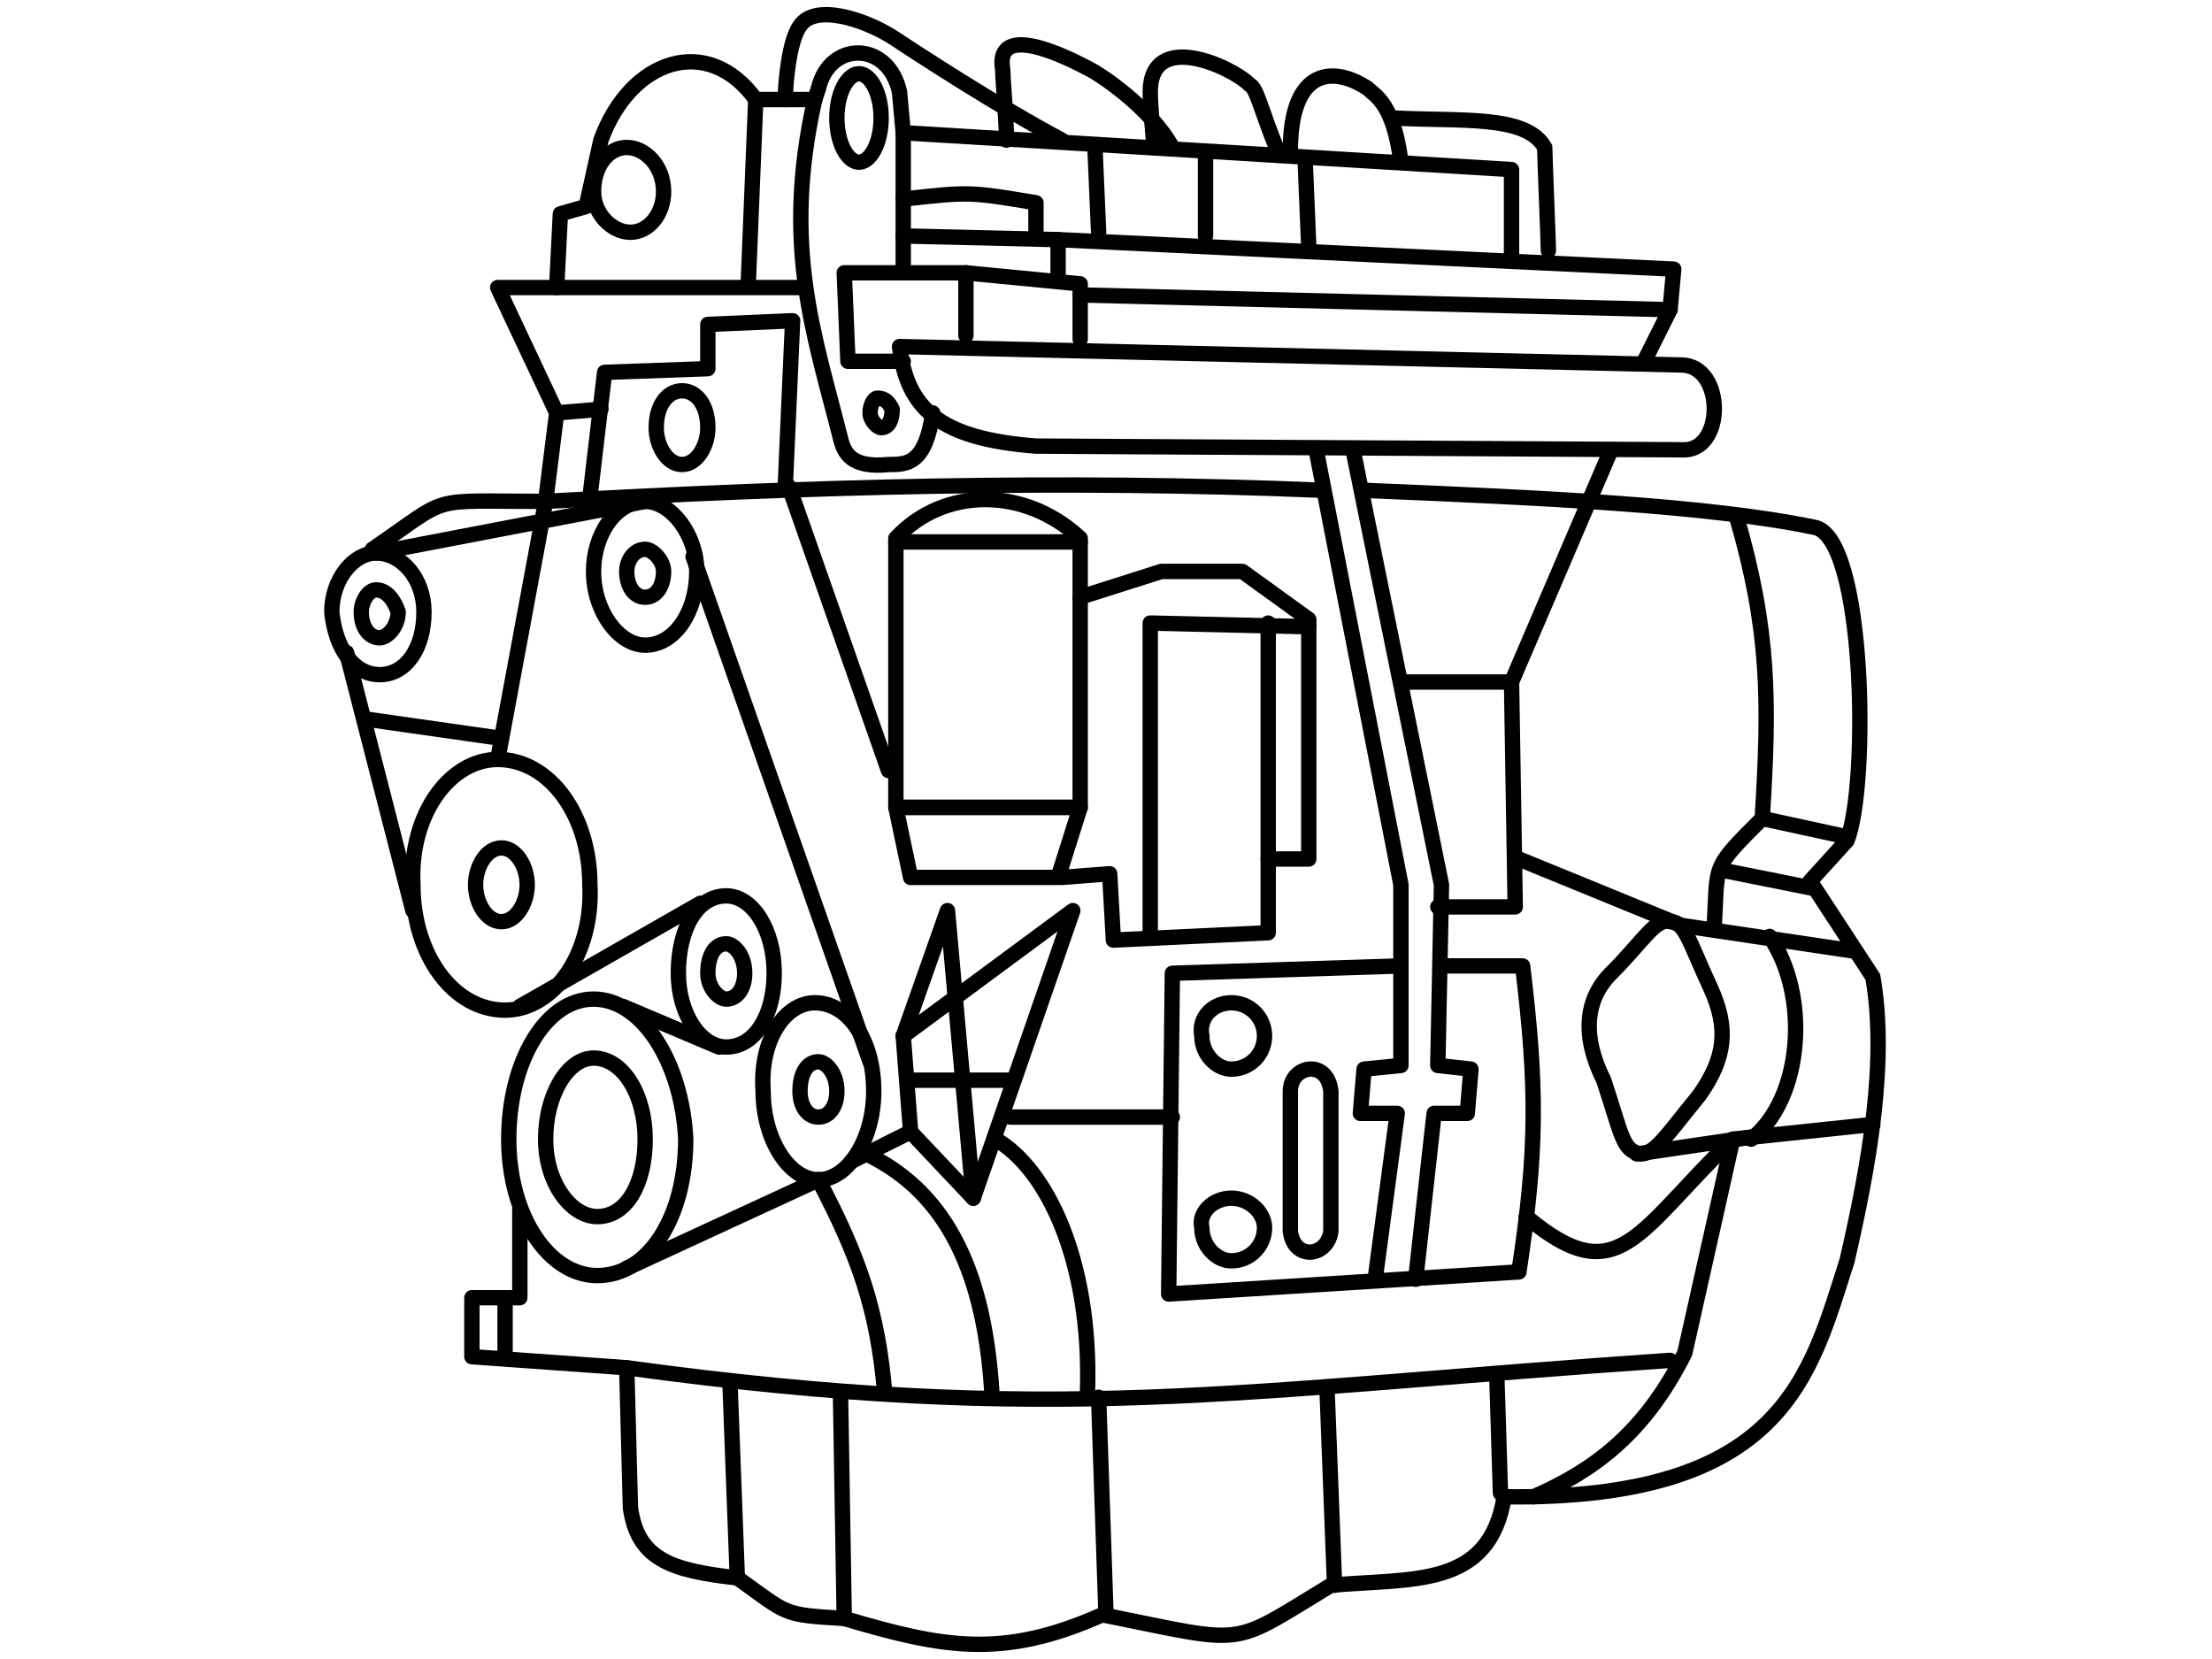 <?xml version="1.0" encoding="UTF-8"?>
<!DOCTYPE svg PUBLIC "-//W3C//DTD SVG 1.1//EN" "http://www.w3.org/Graphics/SVG/1.1/DTD/svg11.dtd">
<!-- Creator: CorelDRAW X7 -->
<svg xmlns="http://www.w3.org/2000/svg" xml:space="preserve" width="600px" height="450px" version="1.1" style="shape-rendering:geometricPrecision; text-rendering:geometricPrecision; image-rendering:optimizeQuality; fill-rule:evenodd; clip-rule:evenodd"
viewBox="0 0 600 450"
 xmlns:xlink="http://www.w3.org/1999/xlink">
 <defs>
  <style type="text/css">
   <![CDATA[
    .str0 {stroke:black;stroke-width:4.166;stroke-linecap:round;stroke-linejoin:round}
    .str1 {stroke:black;stroke-width:4.166;stroke-linecap:round;stroke-linejoin:round}
    .fil1 {fill:none}
    .fil0 {fill:none;fill-rule:nonzero}
   ]]>
  </style>
 </defs>
 <g id="Layer_x0020_1">
  <g id="_806433904">
   <path class="fil0 str0" d="M112 240c0,19 11,34 25,34 13,0 24,-15 23,-34 0,-19 -11,-34 -25,-34 -13,0 -24,15 -23,34z"/>
   <path class="fil0 str0" d="M90 166c1,10 6,17 13,17 7,0 12,-7 12,-17 0,-9 -6,-16 -13,-16 -6,0 -12,7 -12,16z"/>
   <path class="fil0 str0" d="M161 155c0,11 7,20 14,20 8,0 14,-9 14,-20 0,-10 -7,-19 -14,-19 -8,0 -14,9 -14,19z"/>
   <path class="fil0 str0" d="M138 309c0,21 11,37 24,37 14,0 24,-16 24,-37 -1,-21 -12,-38 -25,-38 -13,0 -23,17 -23,38z"/>
   <path class="fil0 str0" d="M207 296c0,13 7,24 15,24 8,0 15,-11 15,-24 0,-14 -7,-24 -16,-24 -8,0 -15,10 -14,24z"/>
   <path class="fil0 str0" d="M184 264c0,11 6,20 13,20 8,0 13,-9 13,-20 0,-12 -6,-21 -13,-21 -8,0 -13,9 -13,21z"/>
   <path class="fil1 str1" d="M148 136c71,-4 139,-6 211,-3m11 0c48,2 93,4 122,10 14,2 15,70 9,85l-10 11 17 26c4,23 -1,51 -7,77 -10,31 -17,65 -93,64 -4,25 -25,22 -47,24 -28,17 -22,16 -62,8 -27,12 -43,9 -70,1 -17,-1 -15,-1 -29,-11 -18,-2 -27,-5 -29,-19l-1 -38 -42 -3 0 -16 13 0 0 -24m269 -258l0 -24 -165 -10 -1 -11c-3,-14 -19,-14 -22,-1l-1 3 -16 0c-13,-18 -34,-11 -42,11l-4 18 -7 2 -1 20 -16 0 16 34 -3 24c-33,0 -25,-2 -47,13"/>
   <path class="fil1 str1" d="M243 146c13,-14 35,-14 50,0l0 73 -50 0 0 -73z"/>
   <polygon class="fil1 str1" points="247,238 287,238 293,219 243,219 "/>
   <path class="fil1 str1" d="M170 371c117,16 165,6 283,-2"/>
   <path class="fil1 str1" d="M416 406c16,-7 30,-17 41,-39l13 -58 38 -4"/>
   <path class="fil1 str1" d="M465 251c1,-17 -1,-15 13,-29 2,-32 2,-51 -7,-82"/>
   <line class="fil1 str1" x1="501" y1="227" x2="478" y2= "222" />
   <line class="fil1 str1" x1="492" y1="241" x2="467" y2= "236" />
   <path class="fil1 str1" d="M235 313c23,11 32,34 34,64"/>
   <path class="fil1 str1" d="M270 309c14,8 26,33 25,68"/>
   <path class="fil1 str1" d="M240 378c-2,-23 -7,-37 -18,-58"/>
   <path class="fil1 str1" d="M380 262l-62 2 -1 87 95 -6c5,-33 5,-50 1,-83l-22 0"/>
   <polyline class="fil1 str1" points="373,347 379,302 369,302 370,290 380,289 380,240 357,122 "/>
   <polyline class="fil1 str1" points="384,347 389,302 398,302 399,290 390,289 391,240 367,122 "/>
   <polyline class="fil1 str1" points="390,246 411,246 410,185 380,185 "/>
   <path class="fil1 str1" d="M445 313c-5,-1 -5,-5 -10,-20 -6,-12 -5,-22 2,-29 9,-9 12,-15 16,-14 4,0 5,5 11,18 5,11 4,19 -3,29 -9,11 -12,16 -16,16z"/>
   <polyline class="fil1 str1" points="288,238 301,237 302,255 344,253 344,233 355,233 355,168 337,155 315,155 293,162 "/>
   <polyline class="fil1 str1" points="355,170 312,169 312,254 "/>
   <polyline class="fil1 str1" points="245,281 257,247 264,325 "/>
   <polyline class="fil1 str1" points="247,307 264,325 291,247 245,281 "/>
   <line class="fil1 str1" x1="137" y1="367" x2="137" y2= "352" />
   <path class="fil1 str1" d="M244 94l212 5c12,0 12,24 0,23l-175 -1c-26,-2 -35,-10 -37,-27z"/>
   <path class="fil1 str1" d="M253 112c-2,14 -7,14 -12,14 -10,1 -12,-3 -13,-7 -7,-28 -16,-52 -7,-92"/>
   <line class="fil1 str1" x1="217" y1="78" x2="151" y2= "78" />
   <polyline class="fil1 str1" points="293,92 293,77 262,74 229,74 230,98 245,98 "/>
   <line class="fil1 str1" x1="262" y1="91" x2="262" y2= "74" />
   <line class="fil1 str1" x1="245" y1="74" x2="245" y2= "36" />
   <path class="fil1 str1" d="M281 64l0 -9c-18,-3 -18,-3 -36,-1"/>
   <polyline class="fil1 str1" points="287,76 287,65 245,64 "/>
   <path class="fil0 str0" d="M227 32c0,7 3,12 6,12 3,0 6,-5 6,-12 0,-7 -3,-12 -6,-12 -3,0 -6,5 -6,12z"/>
   <polyline class="fil1 str1" points="293,80 453,84 454,73 287,65 "/>
   <line class="fil1 str1" x1="298" y1="63" x2="297" y2= "40" />
   <line class="fil1 str1" x1="327" y1="64" x2="327" y2= "41" />
   <line class="fil1 str1" x1="355" y1="67" x2="354" y2= "43" />
   <line class="fil1 str1" x1="163" y1="111" x2="151" y2= "112" />
   <path class="fil0 str0" d="M178 116c0,5 3,10 7,10 4,0 7,-5 7,-10 0,-6 -3,-10 -7,-10 -4,0 -7,4 -7,10z"/>
   <path class="fil0 str0" d="M161 52c0,6 5,11 10,11 5,0 9,-5 9,-11 0,-7 -5,-12 -10,-12 -5,0 -9,5 -9,12z"/>
   <line class="fil1 str1" x1="203" y1="76" x2="205" y2= "27" />
   <polyline class="fil1 str1" points="213,132 215,87 192,88 192,100 164,101 160,135 "/>
   <line class="fil1 str1" x1="135" y1="206" x2="148" y2= "136" />
   <path class="fil1 str1" d="M213 27c0,-4 1,-16 4,-20 4,-6 17,-2 25,3 6,4 29,19 46,28"/>
   <path class="fil1 str1" d="M313 40c0,-1 -1,-11 -1,-15 0,-17 22,-7 27,-2 2,1 3,7 8,19"/>
   <path class="fil1 str1" d="M350 41c0,-23 12,-23 21,-17 2,2 7,4 9,20"/>
   <line class="fil1 str1" x1="344" y1="233" x2="344" y2= "169" />
   <path class="fil1 str1" d="M361 334c-1,7 -10,8 -11,0l0 -38c0,-7 10,-9 11,0l0 38z"/>
   <path class="fil0 str0" d="M326 281c0,5 4,9 8,9 5,0 9,-4 9,-9 0,-5 -4,-9 -9,-9 -5,0 -9,4 -8,9z"/>
   <path class="fil0 str0" d="M326 333c0,5 4,9 8,9 5,0 9,-4 9,-9 0,-4 -4,-8 -9,-8 -5,0 -9,4 -8,8z"/>
   <path class="fil1 str1" d="M420 68c0,-2 -1,-26 -1,-28 -5,-9 -23,-7 -41,-8"/>
   <path class="fil1 str1" d="M273 38c0,-6 -1,-16 -1,-19 -2,-11 11,-7 24,0 2,1 16,10 22,21"/>
   <path class="fil1 str1" d="M410 185l27 -63m9 -24l7 -14"/>
   <line class="fil1 str1" x1="293" y1="147" x2="243" y2= "147" />
   <line class="fil1 str1" x1="112" y1="247" x2="94" y2= "177" />
   <line class="fil1 str1" x1="236" y1="288" x2="188" y2= "151" />
   <line class="fil1 str1" x1="102" y1="150" x2="175" y2= "136" />
   <line class="fil1 str1" x1="190" y1="245" x2="141" y2= "273" />
   <line class="fil1 str1" x1="222" y1="320" x2="170" y2= "344" />
   <line class="fil1 str1" x1="195" y1="284" x2="169" y2= "273" />
   <polyline class="fil1 str1" points="231,315 247,307 245,281 "/>
   <line class="fil1 str1" x1="247" y1="293" x2="274" y2= "293" />
   <line class="fil1 str1" x1="274" y1="303" x2="318" y2= "303" />
   <line class="fil1 str1" x1="134" y1="200" x2="99" y2= "195" />
   <line class="fil1 str1" x1="241" y1="209" x2="214" y2= "132" />
   <line class="fil1 str1" x1="503" y1="258" x2="456" y2= "251" />
   <line class="fil1 str1" x1="478" y1="308" x2="444" y2= "313" />
   <line class="fil1 str1" x1="412" y1="233" x2="456" y2= "251" />
   <path class="fil1 str1" d="M414 330c25,21 30,4 56,-21"/>
   <line class="fil1 str1" x1="200" y1="428" x2="198" y2= "375" />
   <line class="fil1 str1" x1="229" y1="439" x2="228" y2= "379" />
   <line class="fil1 str1" x1="300" y1="438" x2="298" y2= "379" />
   <line class="fil1 str1" x1="362" y1="430" x2="360" y2= "378" />
   <line class="fil1 str1" x1="407" y1="405" x2="406" y2= "373" />
   <path class="fil1 str1" d="M475 309c14,-11 16,-39 5,-55"/>
   <path class="fil0 str0" d="M236 112c0,2 2,4 3,4 2,0 3,-2 3,-5 -1,-2 -2,-3 -4,-3 -1,0 -2,2 -2,4z"/>
   <path class="fil0 str0" d="M170 155c0,4 2,7 5,7 3,0 5,-3 5,-7 0,-3 -3,-6 -5,-6 -3,0 -5,3 -5,6z"/>
   <path class="fil0 str0" d="M129 240c0,5 3,10 7,10 4,0 7,-5 7,-10 0,-5 -3,-10 -7,-10 -4,0 -7,5 -7,10z"/>
   <path class="fil0 str0" d="M98 166c0,4 2,7 5,7 2,0 5,-3 5,-7 -1,-3 -3,-6 -6,-6 -2,0 -4,3 -4,6z"/>
   <path class="fil0 str0" d="M148 309c0,12 7,21 14,21 8,0 13,-9 13,-21 0,-12 -6,-22 -14,-22 -7,0 -13,10 -13,22z"/>
   <path class="fil0 str0" d="M192 264c0,4 3,7 5,7 3,0 5,-3 5,-7 0,-5 -3,-8 -5,-8 -3,0 -5,3 -5,8z"/>
   <path class="fil0 str0" d="M217 296c0,4 2,7 5,7 3,0 5,-3 5,-7 0,-5 -3,-8 -5,-8 -3,0 -5,3 -5,8z"/>
  </g>
 </g>
</svg>
